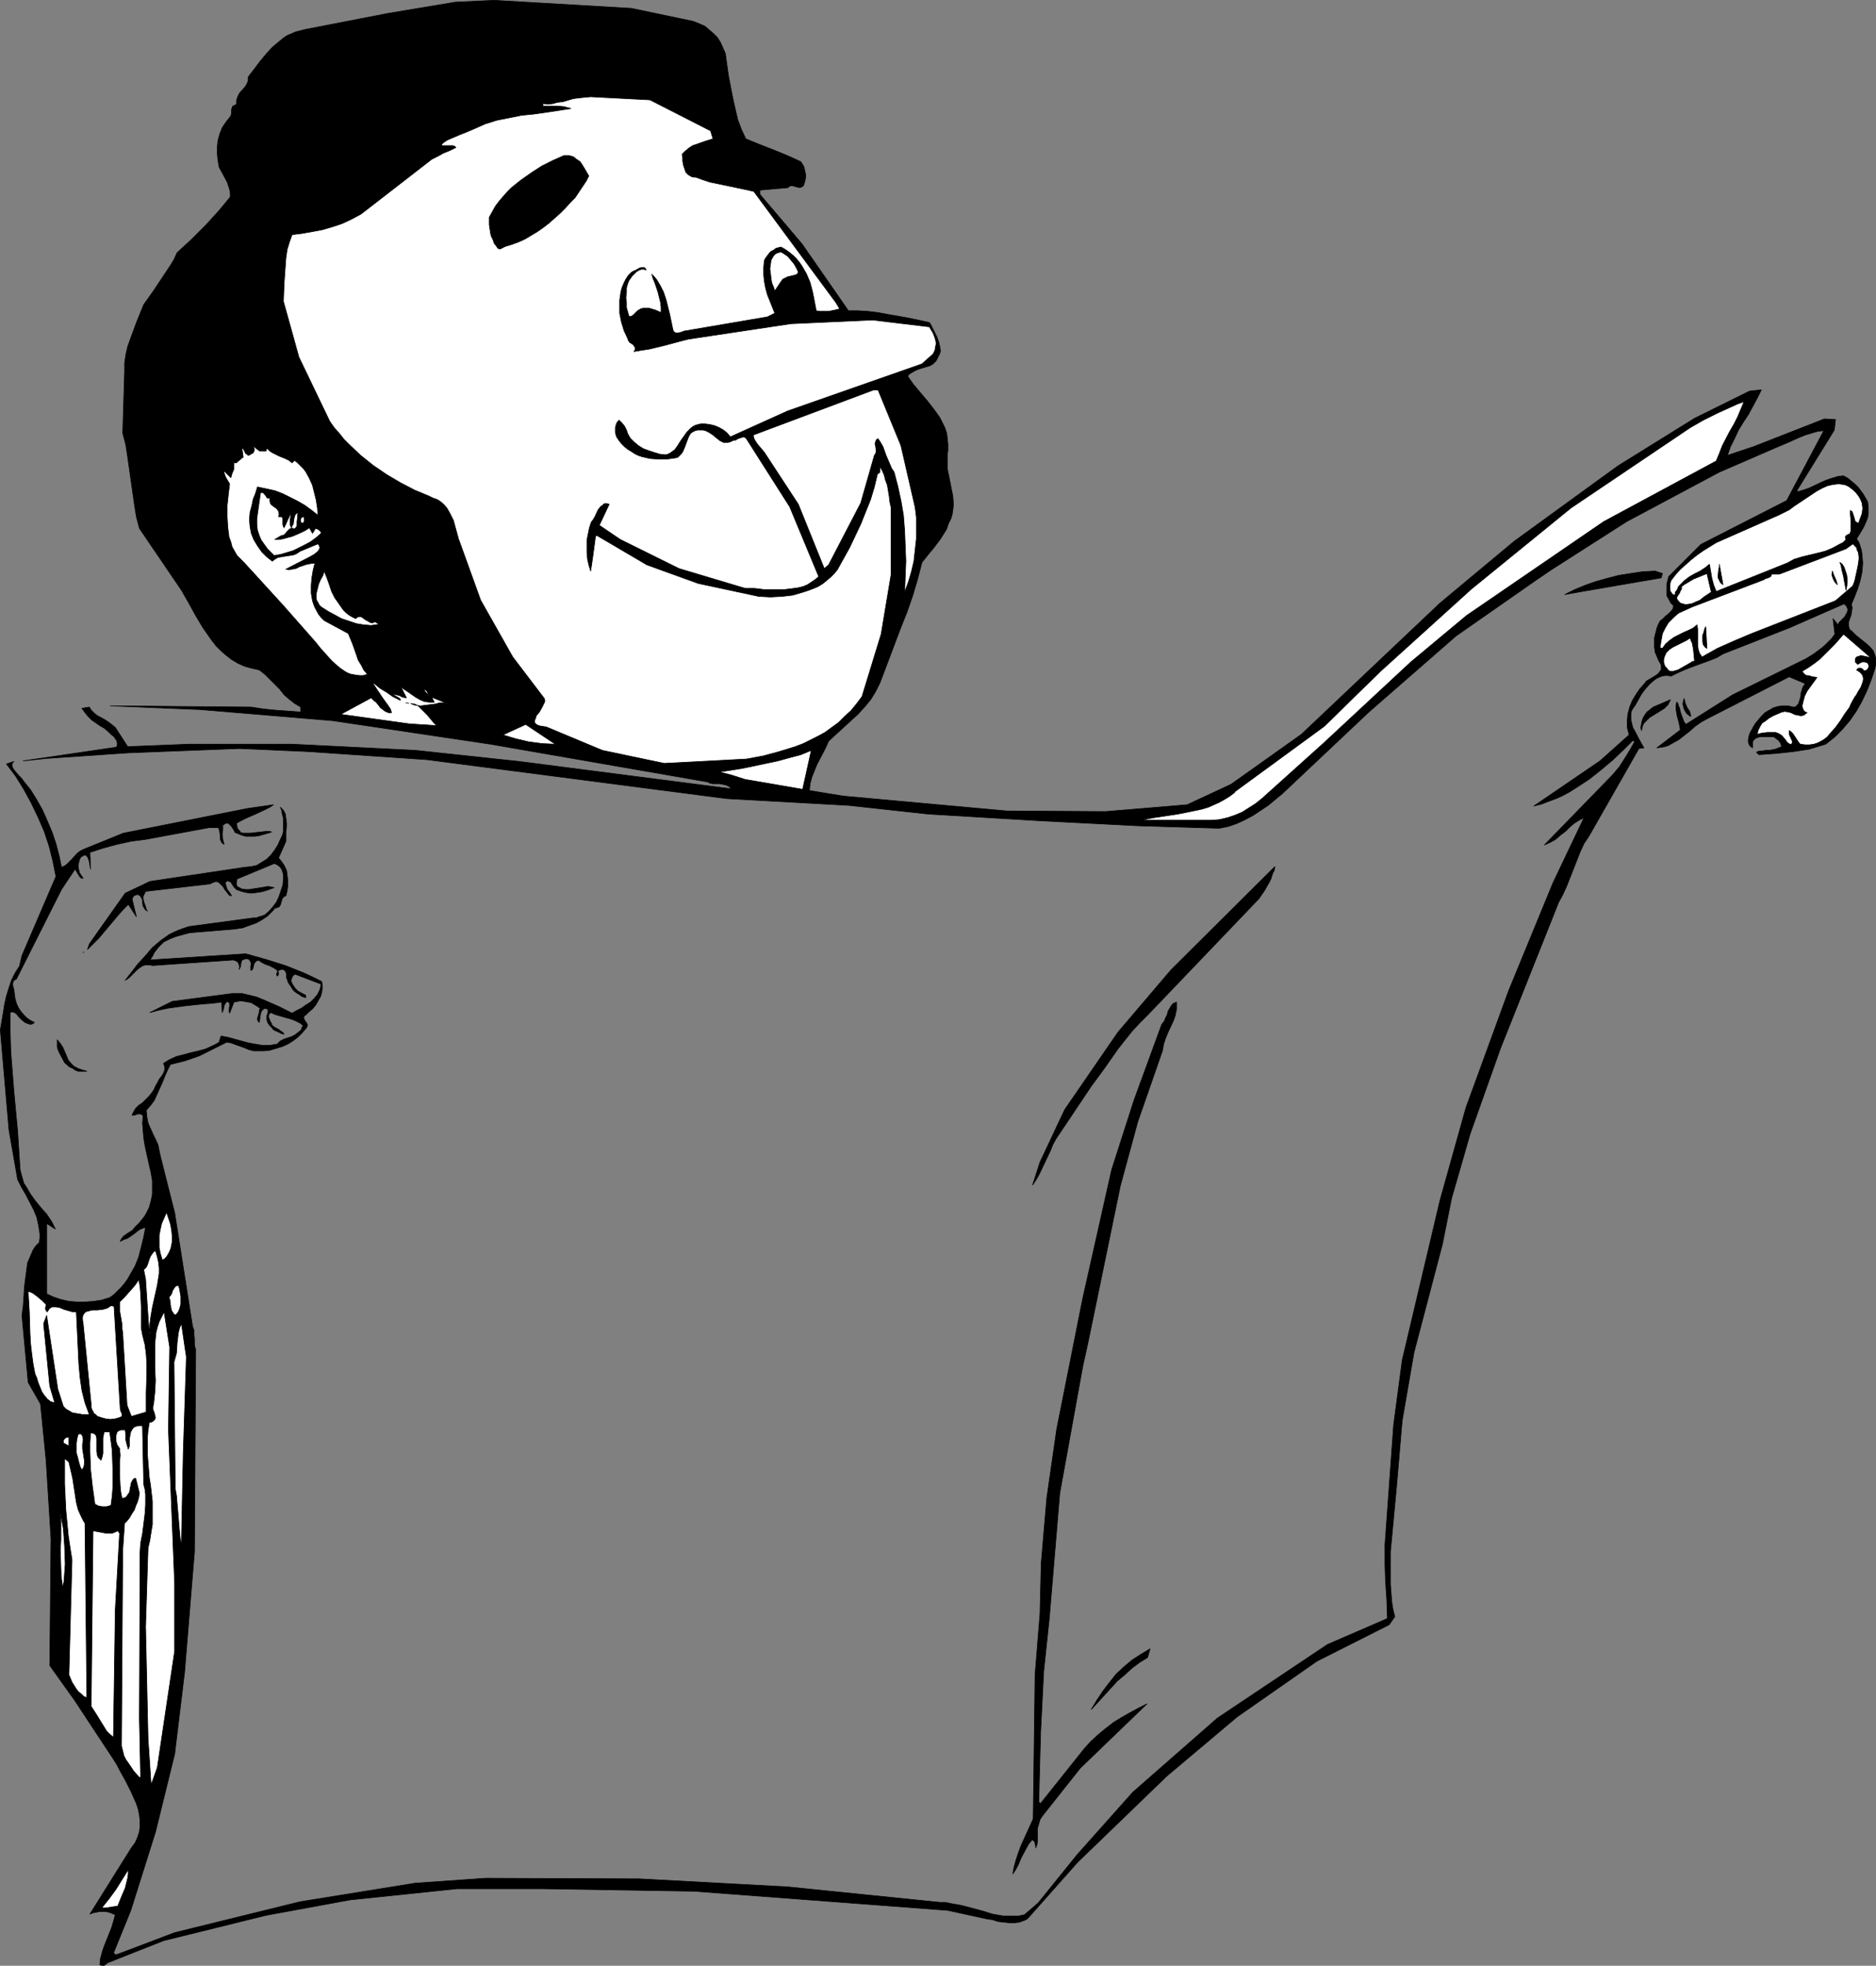 <?xml version="1.0" encoding="UTF-8" standalone="no"?>
<svg
   version="1.0"
   width="129.766mm"
   height="135.927mm"
   id="svg50"
   sodipodi:docname="Man Reading Paper 2.wmf"
   xmlns:inkscape="http://www.inkscape.org/namespaces/inkscape"
   xmlns:sodipodi="http://sodipodi.sourceforge.net/DTD/sodipodi-0.dtd"
   xmlns="http://www.w3.org/2000/svg"
   xmlns:svg="http://www.w3.org/2000/svg">
  <rect width="100%" height="100%" fill="#808080" stroke="none"/>
  <sodipodi:namedview
     id="namedview50"
     pagecolor="#ffffff"
     bordercolor="#000000"
     borderopacity="0.25"
     inkscape:showpageshadow="2"
     inkscape:pageopacity="0.0"
     inkscape:pagecheckerboard="0"
     inkscape:deskcolor="#d1d1d1"
     inkscape:document-units="mm" />
  <defs
     id="defs1">
    <pattern
       id="WMFhbasepattern"
       patternUnits="userSpaceOnUse"
       width="6"
       height="6"
       x="0"
       y="0" />
  </defs>
  <path
     style="fill:#000000;fill-opacity:1;fill-rule:evenodd;stroke:#000000;stroke-width:0.162px;stroke-linecap:round;stroke-linejoin:round;stroke-miterlimit:4;stroke-dasharray:none;stroke-opacity:1"
     d="m 181.234,5.575 1.616,0.646 1.454,0.646 1.131,0.97 1.131,0.97 0.97,0.97 0.808,1.293 0.646,1.454 0.646,1.454 0.808,5.818 1.131,5.818 0.646,2.909 0.646,2.747 0.97,2.586 1.131,2.424 3.555,1.454 3.717,1.454 3.555,1.454 3.555,1.616 0.808,1.293 0.162,0.646 0.162,0.808 0.162,0.646 v 0.646 l -0.162,0.808 -0.162,0.646 -0.162,0.485 -0.162,0.323 -0.162,0.162 -0.323,0.162 -0.485,0.162 -0.646,-0.162 -1.131,-0.323 h -0.646 l -0.646,0.485 -7.272,0.646 v 1.131 l 10.989,12.928 12.12,17.453 h 2.424 l 2.586,0.162 2.747,0.323 2.586,0.485 5.494,0.97 5.333,1.131 0.323,0.485 0.323,0.646 0.646,1.293 0.646,1.293 0.485,1.293 0.323,1.293 0.162,1.131 -0.162,0.646 -0.323,0.646 -0.323,0.646 -0.323,0.646 -0.808,0.808 -0.808,0.485 -1.131,0.323 -2.101,0.646 -0.97,0.485 -0.808,0.485 -0.485,0.323 -0.323,0.485 1.454,2.101 1.778,2.101 1.778,2.101 1.778,2.262 1.616,2.262 0.646,1.293 0.646,1.293 0.485,1.454 0.162,1.293 0.162,1.616 v 1.616 l -0.162,1.131 v 1.131 2.424 l 0.485,2.424 0.485,2.424 0.485,2.424 0.162,2.262 -0.162,1.293 -0.162,1.131 -0.323,1.131 -0.646,1.293 -0.485,1.454 -0.808,1.293 -0.808,1.293 -0.97,1.293 -0.97,1.293 -0.97,1.131 -1.939,2.424 -1.131,4.363 -1.293,4.363 -1.454,4.202 -1.616,4.04 -5.494,14.544 -1.131,2.262 -1.293,2.101 -1.616,1.939 -1.616,1.778 -1.939,1.778 -1.939,1.778 -3.878,3.555 -0.646,1.454 -0.808,1.616 -1.616,3.07 -0.646,1.616 -0.646,1.616 -0.485,1.778 -0.162,1.778 8.888,1.454 42.662,3.878 25.856,0.162 21.331,-1.778 11.474,-5.333 18.422,-13.09 36.198,-34.26 19.392,-16.16 27.149,-19.716 20.038,-12.444 14.382,-7.111 3.07,-0.323 -1.131,2.262 -1.131,2.101 -1.131,2.101 -1.293,1.939 -1.293,2.101 -0.97,2.101 -1.131,2.262 -0.808,2.262 6.787,-2.262 18.584,-7.272 2.909,0.162 -0.323,2.747 -9.696,15.676 v 0.485 l 1.616,-0.485 1.454,-0.485 3.07,-1.454 1.454,-0.646 1.454,-0.485 1.616,-0.485 1.454,-0.162 1.131,0.646 0.97,0.808 0.97,0.808 0.808,0.808 1.293,1.778 1.131,1.939 0.162,1.454 v 1.454 l -0.162,1.293 -0.485,1.131 -0.485,1.131 -0.646,1.131 -1.293,2.101 0.646,0.97 0.323,0.97 0.323,1.131 0.162,1.131 0.162,2.101 -0.162,2.262 -0.485,2.262 -0.646,2.101 -0.808,2.101 -0.808,1.939 v 0.485 l 0.162,0.485 -0.162,1.131 -0.162,0.97 -0.323,0.808 -0.323,0.97 v 0.808 l 0.162,0.646 0.162,0.485 0.485,0.323 1.131,1.131 2.424,1.939 1.131,0.97 0.97,1.131 0.485,1.293 0.162,0.646 v 0.808 0.808 l -0.162,0.97 -0.97,2.909 -1.131,2.909 -1.293,2.747 -1.454,2.586 -1.778,2.586 -1.939,2.262 -2.101,2.101 -2.262,1.778 -2.101,0.646 -2.101,0.646 -2.101,0.323 -2.101,0.323 -4.525,0.485 -4.525,0.323 -0.646,-0.646 0.808,-0.323 h 0.808 l 0.808,-0.162 h 0.97 l 1.616,-0.323 0.808,-0.323 0.808,-0.323 -0.323,-0.97 -0.485,-0.646 -0.646,-0.485 -0.646,-0.485 h -3.394 l -0.808,0.162 -0.646,0.323 -0.485,0.485 -0.162,0.323 v 0.485 1.131 l -0.485,-0.323 -0.323,-0.323 -0.162,-0.323 -0.162,-0.485 v -0.808 l 0.162,-0.808 0.323,-0.97 0.485,-0.808 0.323,-0.646 0.485,-0.808 0.808,-0.97 0.808,-0.97 0.97,-0.97 1.131,-0.646 1.131,-0.646 1.131,-0.323 1.131,-0.162 h 1.454 l 0.646,0.162 0.646,0.162 h 0.485 l 0.323,-0.162 0.323,-0.323 0.323,-0.323 0.323,-0.97 0.323,-1.131 v -0.646 l 0.162,-0.485 0.323,-1.131 0.323,-0.485 0.323,-0.485 -4.202,-1.778 -21.17,10.827 -1.778,0.97 -1.616,1.131 -1.454,1.293 -1.454,1.131 -1.454,1.131 -1.778,0.97 -0.808,0.485 -0.97,0.323 -0.97,0.162 -1.131,0.162 6.141,-4.687 -0.323,-1.778 -0.485,-1.778 -0.323,-1.778 v -0.97 l 0.162,-0.97 0.323,0.323 0.162,0.646 0.323,0.646 0.162,0.97 0.646,1.778 0.323,0.808 0.485,0.646 12.282,-7.757 19.069,-9.373 2.101,-1.293 1.939,-1.454 0.97,-0.808 0.97,-0.97 0.808,-0.808 0.808,-1.131 -0.485,-4.04 1.293,1.616 0.323,-0.646 0.485,-0.485 0.485,-0.485 0.485,-0.485 0.323,-0.646 0.323,-0.485 0.162,-0.808 -0.323,-0.808 -0.646,-0.646 -14.382,6.303 -17.291,6.787 -1.616,0.97 -1.616,0.646 -3.555,1.293 -3.394,1.293 -1.778,0.808 -1.616,0.808 -0.808,-0.162 h -0.808 l -0.808,0.162 -0.808,0.323 -0.646,0.323 -0.646,0.485 -1.131,0.97 -1.131,1.293 -0.97,1.293 -0.808,1.454 -0.808,1.454 -0.485,0.646 -0.485,0.808 -0.162,0.808 v 0.646 0.808 l 0.162,0.808 0.323,1.293 0.808,1.454 0.646,1.293 0.808,1.454 0.646,1.131 -1.293,0.162 -13.09,22.948 -1.293,1.939 -0.97,2.101 -1.778,4.525 -1.778,4.525 -0.97,2.101 -1.131,2.101 -15.19,38.139 -7.918,22.301 -4.848,16.807 -2.424,12.12 -7.434,28.281 -3.07,17.776 -1.454,16.968 -1.616,17.292 v 1.939 6.626 l 0.162,2.101 0.162,2.262 0.323,2.101 0.485,1.939 v 0 l -1.454,2.101 -18.907,9.535 -20.846,14.544 -18.422,15.514 -23.27,22.463 -12.766,14.383 -0.485,0.485 -0.646,0.323 -1.293,0.485 -1.293,0.162 h -1.454 l -1.454,-0.162 -1.454,-0.162 -1.454,-0.485 -1.293,-0.162 -10.342,-2.262 -66.418,-5.01 -39.43,-0.646 h -22.462 l -27.957,2.909 -21.978,4.04 -26.826,6.626 -14.706,5.818 -0.323,0.323 -0.485,0.323 H 26.583 l -0.485,-0.162 0.162,-1.616 0.485,-1.778 0.485,-1.454 0.646,-1.616 1.293,-3.232 0.485,-1.616 0.485,-1.778 -0.808,-0.323 -0.808,-0.323 -0.808,-0.162 H 26.906 25.937 l -0.808,0.162 -0.808,0.162 -0.808,0.323 10.827,-17.292 0.97,-1.293 0.646,-1.454 0.485,-1.454 0.162,-1.454 v -1.454 l -0.162,-1.454 -0.323,-1.616 -0.485,-1.454 -1.293,-2.909 -1.454,-2.909 -1.616,-2.909 -0.646,-1.293 -0.808,-1.293 -10.342,-15.676 -6.464,-9.05 0.323,-33.129 -1.293,-20.524 -1.454,-14.706 -3.232,-5.656 -1.616,-17.453 0.323,-2.424 0.162,-2.424 0.162,-2.586 0.323,-2.586 0.323,-2.424 0.162,-1.293 0.485,-1.131 0.485,-1.131 0.485,-1.131 0.646,-0.97 0.97,-0.97 0.162,-1.131 v -1.131 l -0.162,-1.131 -0.162,-0.97 -0.485,-2.262 -0.808,-1.939 -2.101,-4.04 -1.131,-1.939 -0.97,-1.939 -2.262,-12.928 -2.262,-26.18 0.808,-4.687 0.323,-2.101 0.485,-2.101 0.646,-2.101 0.646,-1.939 0.97,-1.939 1.131,-1.778 0.646,-2.747 8.888,-20.685 -0.808,-4.04 -0.97,-3.878 -1.293,-3.878 -1.616,-3.717 -1.778,-3.717 -1.939,-3.555 -2.101,-3.394 -2.424,-3.232 1.939,-0.646 -0.323,0.323 -0.162,0.323 v 0.646 l 0.323,0.646 0.485,0.646 1.131,1.293 0.646,0.646 0.323,0.485 1.939,2.424 1.616,2.586 1.454,2.586 1.293,2.909 1.293,3.07 0.97,2.909 0.808,3.07 0.646,3.07 0.808,-0.323 0.646,-0.485 1.293,-1.293 1.293,-1.454 0.808,-0.646 0.97,-0.485 10.342,-4.202 32.482,-6.464 6.787,-0.97 -0.97,0.646 -1.293,0.646 -2.424,1.131 -2.586,1.131 -1.293,0.646 -1.131,0.646 0.162,0.808 0.162,0.646 0.485,0.485 0.323,0.485 0.646,0.162 h 0.485 1.293 l 1.454,-0.162 1.454,-0.162 1.454,-0.162 h 0.646 l 0.646,0.162 -0.97,0.323 -2.262,0.646 -1.131,0.162 h -1.293 -1.131 l -1.131,-0.323 -1.131,-0.485 -0.485,-0.162 -0.323,-0.646 -0.323,-0.485 -0.323,-0.485 -0.485,-0.485 -0.323,-0.323 h -0.646 l -0.323,0.162 -0.485,0.323 v 1.131 l -0.162,1.293 0.162,1.293 0.323,1.293 -0.485,-0.323 -0.323,-0.485 -0.162,-0.485 v -0.646 l -0.162,-1.293 -0.162,-0.646 -0.162,-0.485 h -2.424 l -16.645,3.07 -3.717,0.485 -3.717,0.808 -3.555,0.97 -3.555,1.131 0.162,4.363 -0.162,-0.97 -0.162,-0.97 -0.323,-0.97 -0.323,-0.485 -0.485,-0.323 -0.646,0.323 -0.485,0.323 -0.323,0.646 -0.162,0.646 -0.162,0.646 v 0.646 l 0.323,1.454 0.97,1.454 h -0.323 l -0.323,-0.162 -0.162,-0.162 -0.323,-0.485 -0.485,-0.808 -0.485,-0.808 -3.555,5.333 -11.797,23.433 -0.646,0.323 -0.162,0.323 -0.162,0.485 v 0.485 l 0.323,1.131 0.162,1.293 0.162,1.131 0.323,1.131 0.485,1.131 0.646,0.97 0.808,0.97 0.808,0.808 0.97,0.646 0.97,0.485 -0.323,0.323 -0.485,0.162 H 7.838 L 7.353,267.536 6.545,267.212 5.737,266.566 4.929,265.758 4.282,264.95 3.798,264.627 3.474,264.465 H 2.99 l -0.323,0.162 v 5.171 l 0.162,5.171 0.808,10.343 0.97,10.343 0.646,10.019 0.323,1.293 0.323,1.131 0.323,1.131 0.646,0.97 1.131,1.939 1.293,1.778 1.454,1.778 1.454,1.616 1.293,1.939 0.97,1.939 -2.262,-1.454 v 18.423 l 1.778,0.808 1.939,0.646 2.101,0.485 2.101,0.162 h 2.262 l 2.101,-0.162 2.101,-0.323 2.101,-0.646 1.131,-0.808 0.97,-0.97 0.97,-0.97 0.808,-0.97 0.808,-1.131 0.646,-1.131 1.293,-2.262 0.97,-2.424 0.646,-2.586 0.646,-2.586 0.485,-2.586 -0.808,0.323 -0.808,0.323 -1.454,1.131 -1.616,1.131 -0.97,0.323 -0.97,0.485 0.323,-0.646 0.485,-0.646 1.131,-0.808 1.293,-0.808 0.485,-0.646 0.485,-0.485 0.808,-0.808 0.646,-0.808 0.646,-0.808 0.485,-0.808 0.808,-1.616 0.485,-1.778 0.323,-1.616 v -1.778 -1.778 l -0.323,-1.939 -0.808,-3.555 -0.808,-3.717 -0.323,-1.939 -0.162,-1.939 -0.162,-1.939 0.162,-1.939 -0.323,-0.323 -0.323,-0.162 H 35.956 l -0.808,0.323 h -0.646 l 0.485,-0.97 0.485,-0.808 0.808,-0.808 0.97,-0.646 1.616,-1.616 0.808,-0.97 0.646,-0.97 0.323,-0.808 0.485,-0.808 0.485,-0.97 0.646,-0.808 0.485,-0.808 0.323,-0.808 v -0.808 l -0.162,-0.485 -0.162,-0.485 0.808,-0.485 0.808,-0.485 1.778,-0.808 1.939,-0.485 1.778,-0.485 2.101,-0.485 1.778,-0.485 1.778,-0.808 0.97,-0.485 0.808,-0.485 0.485,-1.616 1.778,0.323 3.555,0.97 1.778,0.485 1.778,0.323 1.939,0.323 h 1.939 l 0.97,-0.162 0.97,-0.162 0.808,-0.808 0.97,-0.485 1.939,-0.646 0.97,-0.485 0.808,-0.646 0.808,-0.646 0.162,-0.646 0.323,-0.485 -0.808,-0.646 -0.97,-0.485 -1.131,-0.485 -1.131,-0.323 -1.131,-0.323 -1.131,-0.323 -1.131,-0.323 -0.97,-0.485 -0.485,0.323 -0.162,0.485 v 0.485 l 0.162,0.323 0.323,0.808 0.323,0.485 v 0.323 l 0.808,0.646 0.97,0.485 0.808,0.646 0.323,0.162 0.323,0.485 -0.646,-0.162 -0.646,-0.323 -1.454,-0.646 -0.485,-0.646 -0.485,-0.485 -0.485,-0.646 -0.323,-0.97 v -0.323 -0.485 l 0.162,-0.485 0.162,-0.485 v -0.485 -0.323 l -0.323,-0.162 -0.485,-0.162 -0.485,0.323 -0.323,0.323 -0.162,0.323 -0.162,0.485 -0.162,1.131 -0.162,1.131 -0.323,-0.323 -0.162,-0.323 v -0.485 l 0.162,-0.485 0.323,-1.131 v -0.485 l 0.162,-0.162 v -0.323 l -0.646,-0.485 -0.808,-0.485 -0.808,-0.485 -0.808,-0.162 -0.97,-0.162 -0.97,-0.162 -0.808,0.162 -0.97,0.162 -1.131,2.909 -0.162,-0.485 v -0.485 l 0.162,-0.808 v -0.323 -0.485 l -0.162,-0.162 -0.323,-0.323 -0.323,0.162 -0.323,0.323 -0.323,0.646 -0.162,0.97 -0.323,0.808 -0.162,-2.747 -2.424,0.323 -2.262,0.162 -4.686,0.485 -4.686,0.646 -2.262,0.485 -2.424,0.646 5.818,-2.909 15.998,-2.101 h 2.101 l 2.101,0.485 1.939,0.485 1.939,0.808 3.717,1.616 3.555,1.778 1.131,-0.646 1.293,-0.646 1.131,-0.808 1.293,-0.808 0.97,-0.97 0.808,-0.97 0.646,-1.293 0.162,-0.646 0.162,-0.808 -6.787,-2.586 -0.323,0.162 -0.323,0.323 -0.162,0.323 -0.162,0.485 -0.162,0.323 0.162,0.485 0.162,0.323 0.162,0.323 0.323,0.485 0.323,0.485 0.646,0.646 1.131,0.646 0.97,0.485 v 0.646 l -0.97,-0.323 -0.646,-0.485 -0.808,-0.485 -0.646,-0.485 -0.485,-0.646 -0.485,-0.808 -0.485,-0.646 -0.323,-0.97 -0.162,-0.323 v -0.485 -0.646 l -0.162,-0.323 -0.162,-0.323 -0.323,-0.323 -0.323,-0.162 -0.808,0.162 -0.485,0.323 -0.162,0.323 -0.162,0.323 v 0.323 l 0.162,0.323 0.323,-0.323 v -0.485 -0.162 l -0.162,-0.323 -0.485,-0.485 -0.808,-0.485 -0.97,-0.485 -0.97,-0.323 -0.97,-0.485 -0.646,-0.485 h -0.646 l -0.323,0.323 -0.323,0.323 -0.162,0.485 -0.162,0.808 -0.162,0.323 -0.323,0.323 -0.162,-0.162 v -0.485 -0.485 l 0.162,-0.485 -0.162,-0.646 -0.162,-0.323 -0.323,-0.323 -0.323,-0.162 h -0.485 l -0.485,0.162 -0.485,0.162 -0.162,0.485 -0.162,0.485 v 0.485 l -0.162,0.485 -0.162,0.323 -0.162,0.162 0.162,-0.485 v -0.323 l -0.162,-0.485 -0.323,-0.646 -0.323,-0.162 -0.323,-0.162 -0.485,-0.162 -21.17,1.454 -0.646,-0.162 h -0.646 -0.485 l -0.646,0.162 -0.808,0.485 -0.808,0.646 -0.646,0.646 -0.808,0.808 -0.646,0.646 -0.97,0.646 3.394,-4.363 1.939,-2.101 1.778,-2.101 2.101,-1.778 1.131,-0.808 1.131,-0.808 1.293,-0.646 1.131,-0.485 1.293,-0.485 1.454,-0.485 16.806,-2.262 h 0.808 l 0.808,-0.323 0.646,-0.162 0.808,-0.323 1.131,-0.97 0.97,-1.131 0.97,-1.293 0.646,-1.454 0.485,-1.454 0.485,-1.454 0.162,-1.616 v -0.97 l -0.162,-0.808 -0.323,-0.808 -0.485,-0.646 -0.646,-0.485 -0.808,-0.323 -9.696,4.04 -0.162,0.646 v 0.646 0.323 l 0.323,0.485 0.485,0.162 0.485,0.323 0.97,0.162 h 1.131 l 0.97,-0.162 2.101,-0.323 0.97,-0.162 0.808,-0.162 0.808,0.162 0.808,0.162 -2.262,0.808 -1.293,0.323 -1.131,0.162 -1.293,0.162 -1.293,-0.162 -1.293,-0.323 -1.293,-0.485 -0.323,-0.323 -0.323,-0.323 -0.646,-0.97 -0.162,-0.323 -0.485,-0.162 -0.323,-0.162 -0.646,0.323 0.162,0.97 0.323,0.97 0.646,0.808 0.485,0.808 h -0.323 l -0.323,-0.162 -0.485,-0.646 -0.646,-0.808 -0.485,-0.808 -0.646,-0.646 -0.323,-0.323 -0.323,-0.162 -0.485,-0.162 -0.485,0.162 -0.485,0.162 -0.646,0.323 -16.806,1.939 -0.323,0.646 -0.323,0.646 v 0.646 l 0.162,0.808 0.485,1.293 0.162,0.646 0.323,0.485 -0.485,-0.323 -0.162,-0.162 -0.485,-0.808 -0.162,-0.808 v -0.808 l -0.323,-0.646 -0.323,-0.485 -0.323,-0.162 -0.323,-0.162 -0.485,0.162 -0.485,0.162 -0.485,0.808 1.131,4.687 -2.101,-3.232 -1.293,1.293 -1.293,1.454 -2.586,3.07 -2.586,3.07 -1.454,1.454 -1.454,1.454 0.485,-1.454 9.373,-13.252 6.464,-3.07 24.886,-3.717 1.616,-0.162 1.454,-0.323 1.293,-0.808 1.293,-0.808 1.131,-1.131 0.97,-1.293 0.808,-1.293 0.646,-1.454 0.485,-0.97 0.323,-1.131 v -1.131 -1.131 -1.131 l -0.323,-1.131 -0.162,-0.97 -0.323,-0.808 0.808,0.808 0.485,0.97 0.162,1.131 0.162,1.131 v 1.131 l -0.162,1.131 v 2.586 l -1.939,4.363 0.808,0.97 0.646,0.97 0.646,1.293 0.162,1.293 0.162,1.293 v 1.454 l -0.162,1.293 -0.323,1.293 -0.646,0.323 -0.323,0.485 -0.162,0.485 -0.323,1.131 -0.323,0.485 -0.485,0.162 -0.162,0.162 h -0.485 l -0.323,0.485 -0.485,0.485 -1.131,1.131 -1.454,0.97 -1.454,0.808 -1.778,0.646 -1.778,0.646 -2.101,0.323 -1.939,0.162 -3.878,0.323 -4.04,0.323 -1.939,0.162 -1.778,0.485 -1.778,0.485 -1.616,0.646 -1.616,0.808 -1.293,1.293 -0.646,0.808 -0.485,0.646 -0.485,0.97 -0.646,0.97 25.048,-1.616 5.171,1.454 5.171,1.616 4.848,1.939 2.424,1.131 2.262,1.131 0.162,1.293 -0.162,1.454 -0.323,1.131 -0.646,1.131 -0.646,1.131 -0.808,0.97 -0.97,0.808 -0.808,0.808 -0.323,0.162 -0.162,0.323 v 0.485 l 0.162,0.323 0.323,0.485 0.323,0.485 0.162,0.323 -0.162,0.485 -0.162,0.323 -0.162,0.162 -0.97,1.131 -1.131,1.131 -1.293,0.97 -1.293,0.808 -1.454,0.646 -1.616,0.485 -1.616,0.485 -1.616,0.162 h -1.293 -1.293 l -1.293,-0.323 -1.131,-0.485 -2.262,-0.808 -1.293,-0.485 -1.131,-0.162 -3.555,1.778 -3.555,1.778 -3.717,1.293 -1.939,0.485 -1.939,0.485 -0.808,1.616 -0.646,1.454 -0.646,1.616 -1.454,3.232 -0.646,1.454 -0.97,1.293 -1.131,1.293 0.162,1.778 0.323,1.616 0.646,1.454 0.646,1.454 0.646,1.293 0.646,1.454 0.323,1.616 0.323,1.454 3.717,14.706 4.686,29.735 0.323,0.808 v 0.808 l 0.162,1.616 v 1.616 l 0.162,0.646 0.162,0.485 -0.323,52.845 -2.586,31.513 -2.586,21.332 -5.01,20.362 -6.464,20.524 -4.525,11.151 0.646,0.485 15.352,-5.818 32.805,-8.08 30.058,-4.848 18.422,-1.293 40.238,0.162 38.784,2.101 39.754,4.04 h 1.454 l 1.454,0.323 2.747,0.485 5.494,1.454 2.586,0.808 2.747,0.485 h 1.454 1.293 1.454 l 1.454,-0.323 3.555,-3.07 10.181,-12.605 14.544,-16.322 22.139,-19.392 28.765,-19.231 15.675,-6.787 -0.162,-4.848 -0.323,-4.687 -0.162,-4.848 v -2.424 -2.424 l 2.262,-31.351 2.262,-16.968 9.858,-41.694 6.787,-24.241 11.15,-30.543 11.635,-28.281 8.08,-16.968 -1.293,0.646 -1.293,0.808 -1.131,0.97 -1.131,1.131 -1.293,0.97 -1.293,1.131 -1.454,0.808 -1.454,0.646 17.776,-18.261 1.778,-2.101 1.454,-2.262 1.293,-2.101 1.293,-2.262 -0.485,-0.323 -2.586,2.586 -2.747,2.586 -3.07,2.586 -3.07,2.424 -3.232,2.101 -1.778,1.131 -1.778,0.97 -1.778,0.808 -1.778,0.646 -2.101,0.808 -1.939,0.485 17.291,-11.797 7.595,-6.787 -0.485,-1.939 v -1.778 l 0.162,-1.778 0.485,-1.778 0.646,-1.616 0.97,-1.616 0.97,-1.454 1.293,-1.454 0.485,-0.646 0.808,-0.485 1.616,-0.97 0.646,-0.485 0.485,-0.646 0.323,-0.323 v -0.485 -0.323 -0.485 l -0.646,-1.131 -0.485,-1.131 -0.485,-1.131 -0.162,-1.293 v -1.131 -1.293 l 0.323,-1.293 0.323,-1.293 0.323,-0.808 0.485,-0.97 0.808,-0.646 0.646,-0.646 0.808,-0.646 0.646,-0.646 0.485,-0.646 0.162,-0.808 -0.808,-0.808 -0.485,-0.97 -0.485,-0.808 v -1.131 -0.97 -0.97 l 0.485,-1.939 8.403,-8.403 22.462,-11.474 9.696,-18.261 -1.616,0.162 -1.616,0.485 -1.616,0.485 -1.616,0.646 -3.232,1.454 -3.07,1.293 -14.544,6.303 -24.24,12.928 -19.715,12.605 -4.04,2.747 -20.846,14.544 -22.786,19.877 -22.624,21.332 -3.717,3.07 -1.939,1.293 -1.939,1.293 -2.101,1.131 -2.101,0.97 -2.262,0.808 -2.424,0.485 -21.17,-0.646 -25.21,-1.293 -29.734,-1.778 -20.685,-2.262 -31.997,-1.778 -78.376,-10.181 -30.866,-2.101 -18.099,-0.808 -29.088,1.131 -21.331,1.454 -6.141,0.646 24.24,-3.555 0.323,-0.323 v -0.485 -0.485 l -0.162,-0.485 -0.646,-0.97 -0.808,-0.646 -0.808,-0.808 -0.97,-0.808 -1.131,-0.646 -2.101,-1.454 -0.97,-0.97 -0.808,-0.97 -0.808,-1.131 1.939,-0.323 0.485,0.808 0.808,0.808 0.808,0.646 0.97,0.485 1.131,0.646 0.97,0.646 0.808,0.646 0.808,0.646 3.232,5.01 15.998,-0.646 h 26.987 l 32.32,1.616 27.149,2.909 55.106,7.111 0.162,-0.162 -0.646,-0.485 -0.646,-0.323 -0.808,-0.162 -0.808,-0.162 h -0.97 -0.808 l -0.808,-0.162 -0.646,-0.323 -56.722,-9.858 -41.208,-6.141 -34.744,-2.909 -23.27,-0.97 h -0.162 l 36.845,0.323 3.07,0.485 3.232,0.323 6.626,0.485 v 0 -1.293 l -1.616,-0.97 -1.454,-1.131 -1.293,-1.131 -1.131,-1.454 -2.586,-2.586 -1.293,-1.293 -1.454,-1.131 -2.101,-0.485 -1.778,-0.485 -1.778,-0.808 -1.616,-0.97 -1.454,-1.131 -1.293,-1.131 -1.293,-1.293 -1.131,-1.454 -2.262,-3.232 -1.939,-3.232 -1.778,-3.232 -1.939,-3.394 -10.989,-16.16 -0.808,-3.07 -0.485,-3.07 -1.778,-12.444 -0.485,-3.232 -0.808,-3.07 0.485,-15.999 v -2.262 l 0.323,-2.262 0.485,-2.101 0.808,-2.262 1.616,-4.363 1.778,-4.363 2.424,-3.394 2.262,-3.394 2.262,-3.394 0.97,-1.616 0.808,-1.778 3.717,-3.394 3.717,-3.717 3.394,-3.717 1.616,-1.939 1.454,-1.778 v -0.97 l -0.162,-0.97 -0.323,-0.97 -0.323,-0.97 -1.131,-2.101 -0.97,-1.778 -0.323,-1.778 -0.162,-1.778 v -1.778 l 0.162,-1.616 0.485,-1.778 0.646,-1.616 0.97,-1.454 1.293,-1.616 0.162,-0.808 v -0.97 l 0.162,-0.323 0.162,-0.485 0.485,-0.162 0.485,-0.323 v -0.485 -0.485 l 0.323,-0.97 0.485,-0.97 1.454,-1.616 0.485,-0.808 0.323,-0.808 v -0.485 -0.485 l 1.616,-2.101 1.454,-1.939 1.616,-1.939 L 71.185,12.363 73.124,10.747 74.094,9.939 75.063,9.292 76.194,8.807 77.326,8.323 78.618,7.999 79.911,7.676 101.565,3.474 119.018,0.566 129.199,0.081 165.074,2.182 Z"
     id="path1" />
  <path
     style="fill:#ffffff;fill-opacity:1;fill-rule:evenodd;stroke:#000000;stroke-width:0.162px;stroke-linecap:round;stroke-linejoin:round;stroke-miterlimit:4;stroke-dasharray:none;stroke-opacity:1"
     d="m 185.759,34.179 0.646,2.101 -2.101,0.646 -2.262,0.808 -0.97,0.323 -0.97,0.646 -0.97,0.808 -0.808,0.808 0.162,0.97 v 0.808 l 0.162,0.97 0.323,0.97 0.323,0.97 0.646,0.646 0.808,0.485 0.485,0.162 h 0.646 l 1.778,0.646 1.939,0.646 3.878,0.808 3.878,0.808 3.717,0.808 21.493,29.089 0.97,1.616 -0.646,0.162 -0.646,0.162 -1.616,0.323 h -1.778 -0.646 l -0.808,-0.162 -0.485,-2.586 -0.485,-2.424 -0.646,-2.424 -0.97,-2.262 -1.131,-1.939 -0.646,-0.97 -0.808,-0.97 -0.808,-0.808 -0.97,-0.808 -1.131,-0.808 -1.131,-0.646 -0.646,0.162 -0.646,0.162 -0.646,0.485 -0.646,0.323 -0.485,0.485 -0.485,0.646 -0.485,0.646 -0.323,0.646 -0.162,1.778 v 1.939 l 0.162,1.616 0.323,1.778 0.485,1.778 0.646,1.616 1.293,3.232 -1.939,0.97 -21.816,3.717 -0.808,0.323 -0.808,0.162 h -0.485 l -0.323,-0.162 -0.323,-0.323 -0.162,-0.485 -0.808,-3.878 -0.97,-3.878 -0.646,-1.939 -0.808,-1.616 -0.97,-1.616 -0.646,-0.808 -0.646,-0.646 0.323,1.131 0.485,1.131 0.808,2.424 0.646,2.586 0.162,1.293 v 1.454 l -1.454,-0.646 -1.616,-0.485 h -0.808 -0.808 l -0.646,0.162 -0.808,0.485 -1.131,1.131 -0.485,0.323 h -0.323 -0.323 l -0.323,-1.131 -0.323,-1.131 v -1.293 l -0.162,-1.293 0.162,-1.293 V 75.227 l 0.323,-1.131 0.323,-0.808 0.808,-1.131 1.131,-1.131 0.485,-0.323 0.808,-0.323 h 0.646 l 0.646,0.162 -0.323,-0.485 -0.323,-0.162 h -0.485 l -0.646,0.162 -1.131,0.646 -0.485,0.162 -0.485,0.323 -0.808,0.808 -0.646,0.97 -0.485,0.97 -0.485,1.131 -0.323,1.131 -0.162,1.131 -0.162,1.131 v 1.131 2.262 l 0.485,2.424 0.646,2.101 0.97,2.101 0.162,0.485 0.323,0.485 0.97,0.646 0.323,0.485 0.162,0.323 v 0.485 l -0.323,0.485 1.939,-0.323 2.101,-0.323 4.04,-0.97 4.202,-1.131 1.939,-0.485 2.101,-0.323 24.725,-3.717 21.331,-0.97 14.867,1.778 0.485,0.808 0.485,0.808 0.323,0.808 0.323,0.97 0.162,0.97 -0.162,0.808 -0.162,0.97 -0.485,0.97 -2.909,2.586 -35.067,12.282 -15.029,6.787 -0.808,-0.97 -0.97,-0.808 -1.131,-0.646 -1.131,-0.485 -1.293,-0.323 -1.293,-0.162 h -1.131 l -1.293,0.323 -0.646,0.323 -0.646,0.485 -0.97,0.97 -0.808,1.131 -0.808,1.131 -0.808,1.293 -0.808,1.131 -0.485,0.323 -0.646,0.485 -0.646,0.323 -0.646,0.162 -1.454,-0.162 -1.616,-0.485 -1.454,-0.485 -1.293,-0.485 -1.293,-0.808 -1.131,-0.97 -0.97,-0.97 -0.646,-1.131 -0.323,-0.97 -0.485,-0.97 -0.646,-0.808 -0.808,-0.808 -0.323,0.323 -0.323,0.485 -0.162,0.485 -0.162,0.646 v 1.293 l 0.162,0.646 0.162,0.485 0.646,0.97 0.646,0.808 0.808,0.808 0.808,0.646 0.808,0.485 0.97,0.646 0.97,0.485 0.97,0.323 2.101,0.485 2.101,0.162 h 2.262 l 2.262,-0.323 0.646,-0.162 0.485,-0.485 0.485,-0.485 0.323,-0.485 0.485,-1.131 0.97,-2.586 0.323,-0.646 0.323,-0.485 0.485,-0.323 0.646,-0.323 0.646,-0.162 h 0.97 0.485 l 0.646,0.162 0.97,0.485 0.97,0.646 0.97,0.808 0.808,0.646 0.97,0.485 h 0.646 0.485 l 0.646,-0.162 0.646,-0.323 0.808,-0.162 0.485,-0.323 0.485,-0.162 0.485,-0.162 0.485,-0.162 0.485,0.162 0.323,0.323 11.312,17.776 7.595,18.261 -0.97,0.808 -0.97,0.646 -0.97,0.646 -1.131,0.485 -1.293,0.323 -1.131,0.162 -2.586,0.323 h -2.586 -2.586 l -2.586,-0.323 h -1.293 -1.131 l -17.291,-5.171 -15.352,-7.595 -5.494,-3.717 2.586,-5.495 -0.485,-0.162 h -0.323 -0.485 l -0.323,0.323 -0.646,0.485 -0.646,0.808 -0.808,1.778 -0.485,0.808 -0.485,0.646 -0.485,1.454 -0.323,1.616 -0.323,1.616 v 1.616 1.616 l 0.162,1.778 0.323,1.454 0.485,1.616 0.323,-2.101 0.323,-2.262 0.323,-2.424 0.323,-2.424 h 0.485 l 12.928,7.595 13.413,4.848 15.837,3.394 3.07,0.162 3.07,-0.162 2.747,-0.323 2.747,-0.808 1.454,-0.485 1.293,-0.485 1.131,-0.485 1.293,-0.808 0.97,-0.808 0.97,-0.808 0.97,-0.97 0.808,-0.97 3.232,-5.818 2.909,-6.141 1.293,-3.232 1.293,-3.232 0.97,-3.232 0.808,-3.394 0.323,-0.162 0.162,-0.162 0.162,-0.162 v -0.808 -0.646 l 0.646,1.131 0.485,1.131 0.323,1.293 0.485,1.293 0.485,2.909 0.162,1.454 0.323,1.454 V 150.211 l -2.586,15.514 -5.01,16.322 -1.454,1.939 -1.454,1.778 -1.616,1.454 -1.616,1.616 -1.778,1.293 -1.778,1.293 -1.778,0.97 -1.939,0.97 -1.939,0.97 -2.101,0.808 -4.202,1.293 -4.202,1.131 -4.363,0.808 -21.493,1.131 -16.16,-3.394 -14.706,-6.141 -1.131,-0.162 -0.808,-0.162 -0.646,-0.323 -0.323,-0.323 -0.162,-0.485 0.162,-0.485 0.162,-0.323 0.162,-0.646 0.808,-0.97 0.646,-1.131 0.646,-1.293 0.162,-0.485 -0.162,-0.646 -8.242,-10.827 -8.403,-14.868 -5.656,-15.676 v 0.162 l -0.485,-1.778 -0.485,-1.778 -0.485,-1.778 -0.808,-1.616 -0.808,-1.454 -0.646,-0.808 -0.485,-0.485 -0.808,-0.646 -0.808,-0.485 -0.97,-0.323 -0.97,-0.485 -3.878,-1.616 -3.717,-1.939 -3.555,-2.101 -3.555,-2.424 -3.232,-2.586 -2.909,-2.747 -1.454,-1.454 -1.293,-1.616 -1.293,-1.454 -1.131,-1.616 -8.08,-16.807 -4.04,-14.544 0.162,-4.525 0.323,-4.525 0.162,-2.262 0.323,-2.262 0.646,-2.101 0.646,-1.778 2.586,-0.323 2.747,-0.485 2.586,-0.485 2.747,-0.808 2.424,-0.808 2.424,-1.131 2.424,-1.293 2.101,-1.616 16.483,-12.767 1.616,-0.808 1.454,-0.808 1.616,-0.646 1.616,-0.808 -0.323,-0.323 -0.485,-0.162 h -1.131 -0.646 -0.485 -0.485 l -0.323,-0.162 0.646,-0.646 0.97,-0.646 1.131,-0.485 1.131,-0.485 1.131,-0.485 1.293,-0.485 1.131,-0.485 1.131,-0.485 1.454,-0.646 1.454,-0.646 3.07,-0.97 3.232,-0.646 3.232,-0.646 3.232,-0.323 3.394,-0.485 3.232,-0.485 3.07,-0.485 -1.778,-0.485 -1.778,-0.162 h -3.717 v -0.646 l 1.293,0.162 1.293,-0.162 1.131,-0.323 1.454,-0.162 2.747,-0.808 1.293,-0.162 1.454,-0.162 1.778,-0.162 15.514,0.808 z"
     id="path2" />
  <path
     style="fill:#000000;fill-opacity:1;fill-rule:evenodd;stroke:#000000;stroke-width:0.162px;stroke-linecap:round;stroke-linejoin:round;stroke-miterlimit:4;stroke-dasharray:none;stroke-opacity:1"
     d="m 153.924,45.976 -0.646,1.293 -0.97,1.454 -0.97,1.454 -0.97,1.454 -1.293,1.293 -1.293,1.454 -1.293,1.293 -1.454,1.293 -1.454,1.293 -1.454,1.131 -1.616,1.131 -1.616,0.97 -1.616,0.97 -1.778,0.808 -1.778,0.646 -1.616,0.485 -0.646,0.323 -0.646,0.323 h -0.323 l -0.323,-0.162 -0.162,-0.162 -0.162,-0.323 -0.646,-0.808 -0.323,-0.97 -0.485,-0.97 -0.162,-0.808 -0.323,-2.101 v -1.939 l 0.808,-1.454 0.808,-1.454 0.97,-1.293 0.97,-1.131 1.131,-1.293 1.131,-1.131 2.424,-1.939 2.747,-1.939 2.747,-1.778 2.909,-1.454 2.909,-1.293 h 0.646 0.646 l 1.131,0.323 0.808,0.646 0.97,0.646 0.646,0.97 0.485,0.808 z"
     id="path3" />
  <path
     style="fill:#ffffff;fill-opacity:1;fill-rule:evenodd;stroke:#000000;stroke-width:0.162px;stroke-linecap:round;stroke-linejoin:round;stroke-miterlimit:4;stroke-dasharray:none;stroke-opacity:1"
     d="m 208.706,71.025 -0.162,0.485 -0.485,0.323 -0.646,0.162 -0.646,0.162 -0.808,0.162 -0.646,0.323 -0.646,0.323 -0.485,0.646 -1.616,2.424 -0.323,-0.97 -0.485,-1.131 -0.162,-1.131 -0.162,-1.293 -0.162,-1.293 0.162,-1.131 0.162,-1.131 0.646,-1.131 0.485,-0.485 0.323,-0.162 0.485,-0.162 0.485,-0.162 0.485,0.162 0.485,0.323 0.97,0.646 0.808,0.97 0.808,0.97 0.646,1.131 z"
     id="path4" />
  <path
     style="fill:#ffffff;fill-opacity:1;fill-rule:evenodd;stroke:#000000;stroke-width:0.162px;stroke-linecap:round;stroke-linejoin:round;stroke-miterlimit:4;stroke-dasharray:none;stroke-opacity:1"
     d="m 235.532,116.436 3.717,16.16 0.323,2.586 v 2.909 2.747 l -0.323,2.909 -0.323,2.909 -0.646,2.747 -0.808,2.747 -0.97,2.586 0.323,-8.08 -0.162,-4.04 -0.162,-4.04 -0.323,-4.04 -0.646,-3.717 -0.808,-3.717 -0.97,-3.717 -0.646,-0.97 -0.485,-1.131 -0.97,-2.262 -0.808,-2.262 -0.646,-1.131 -0.646,-0.97 -0.323,0.162 -0.162,0.162 -0.162,0.485 -0.162,0.485 0.162,0.646 0.162,1.293 -0.162,0.646 -0.323,0.485 -3.555,12.444 -8.403,16.16 -1.131,0.97 -6.787,-16.807 -8.888,-13.575 -0.808,-0.97 -0.97,-1.131 -0.646,-0.97 -0.323,-0.646 -0.162,-0.808 31.512,-11.797 h 1.131 z"
     id="path5" />
  <path
     style="fill:#ffffff;fill-opacity:1;fill-rule:evenodd;stroke:#000000;stroke-width:0.162px;stroke-linecap:round;stroke-linejoin:round;stroke-miterlimit:4;stroke-dasharray:none;stroke-opacity:1"
     d="m 448.682,120.476 -29.411,15.837 -35.875,24.564 -14.544,12.12 -22.947,21.332 -15.998,14.383 -1.616,1.293 -1.778,1.131 -1.778,1.131 -1.939,0.808 -1.939,0.646 -2.101,0.485 -2.101,0.162 h -2.262 -15.352 -0.808 l 3.232,-0.646 3.232,-0.485 3.232,-0.485 3.232,-0.646 3.07,-0.646 1.616,-0.485 1.454,-0.646 1.454,-0.646 1.454,-0.808 1.293,-0.808 1.293,-0.97 v -0.162 l 23.432,-17.13 14.706,-14.383 23.755,-21.493 26.018,-21.17 31.189,-21.009 3.394,-1.939 3.555,-1.778 3.555,-1.616 1.778,-0.808 1.778,-0.646 -0.808,1.939 -0.808,1.939 -0.97,1.939 -1.131,1.939 -1.939,3.717 -0.808,2.101 z"
     id="path6" />
  <path
     style="fill:#ffffff;fill-opacity:1;fill-rule:evenodd;stroke:#000000;stroke-width:0.162px;stroke-linecap:round;stroke-linejoin:round;stroke-miterlimit:4;stroke-dasharray:none;stroke-opacity:1"
     d="m 69.569,117.89 0.162,-0.808 0.808,0.808 0.808,0.485 1.616,0.808 1.616,0.646 0.97,0.485 0.808,0.646 0.646,-0.646 v 0 l 0.808,0.646 0.808,0.808 0.646,0.646 0.646,0.808 0.97,1.778 0.808,1.778 0.485,1.939 0.485,1.939 0.323,2.101 0.162,1.939 -1.616,-1.293 -1.778,-1.293 -1.939,-1.131 -1.939,-0.97 -1.939,-0.97 -2.101,-0.808 -2.262,-0.485 -2.262,-0.485 -0.485,1.616 -0.646,1.616 -0.323,1.616 -0.485,1.778 -0.162,1.939 0.162,1.778 0.323,1.778 0.323,0.808 0.323,0.808 0.97,1.616 1.131,1.616 1.293,1.293 1.454,1.131 0.646,-0.485 0.808,-0.485 0.97,-0.162 0.97,-0.162 2.101,-0.323 0.808,-0.323 0.97,-0.646 4.686,-1.939 0.323,0.485 0.162,0.485 -0.162,0.485 -0.323,0.485 -0.97,0.808 -1.131,0.646 v 0 l -6.302,3.232 0.808,0.162 0.808,-0.162 0.97,-0.162 0.97,-0.485 1.939,-0.646 0.97,-0.162 1.131,-0.162 -0.485,1.939 -0.323,1.939 -0.162,1.939 v 2.101 l 0.323,1.939 0.323,0.97 0.323,0.808 0.97,1.778 0.646,0.808 0.808,0.808 6.302,3.394 1.131,2.747 0.97,2.747 0.485,1.454 0.808,1.293 0.646,1.293 0.97,1.131 -1.131,0.323 h -0.97 l -1.131,-0.162 -0.97,-0.162 -0.97,-0.323 -0.808,-0.485 -0.97,-0.646 -0.808,-0.646 -1.616,-1.454 -1.454,-1.616 -1.454,-1.616 -1.293,-1.616 -8.403,-9.535 -10.181,-11.151 -0.97,-0.97 -0.97,-0.97 -0.646,-1.131 -0.646,-1.131 -0.323,-1.293 -0.485,-1.293 -0.162,-1.293 -0.162,-1.293 -0.162,-2.747 v -2.909 l 0.323,-2.909 0.323,-2.747 -0.485,-0.808 -0.485,-0.808 -0.323,-0.808 -0.162,-0.485 v -0.485 l 1.778,1.778 0.323,-1.131 0.485,-1.131 v -0.485 -0.646 -0.485 l -0.323,-0.646 0.162,0.485 0.323,0.162 h 0.485 l 0.323,-0.323 0.808,-0.646 0.323,-0.323 0.323,-0.162 -0.323,-2.424 0.323,0.162 0.162,0.323 0.485,0.97 0.323,0.162 0.323,0.323 0.485,-0.162 0.162,-0.162 0.323,-0.162 0.323,-0.162 0.162,-0.323 0.162,-0.323 v -0.323 l -0.162,-0.646 -0.162,-0.323 v -0.162 l 0.485,0.646 0.808,0.646 0.485,0.323 h 0.485 0.485 z"
     id="path7" />
  <path
     style="fill:#ffffff;fill-opacity:1;fill-rule:evenodd;stroke:#000000;stroke-width:0.162px;stroke-linecap:round;stroke-linejoin:round;stroke-miterlimit:4;stroke-dasharray:none;stroke-opacity:1"
     d="m 486.819,131.465 0.162,1.454 -0.162,1.293 -0.485,1.293 -0.485,1.293 -0.485,-0.323 -0.323,-0.162 -0.162,-0.485 -0.162,-0.646 -0.323,-0.97 -0.162,-0.485 -0.485,-0.323 v 0.485 0.646 l 0.162,1.616 v 1.778 0.808 l -0.323,0.808 -0.485,0.162 -0.485,0.323 -0.162,0.162 v 0.162 0.323 l 0.162,0.323 -0.808,0.808 -0.97,0.485 -1.778,0.97 -1.939,0.808 -1.939,0.485 -4.04,0.97 -2.101,0.646 -1.778,0.97 -18.584,7.434 -0.323,-0.808 -0.323,-0.808 -0.485,-1.778 -0.323,-1.939 -0.323,-1.778 -0.97,0.808 -1.454,0.97 -1.293,0.646 -1.454,0.808 -1.293,0.97 -1.131,1.131 -0.485,0.485 -0.323,0.808 -0.485,0.646 -0.162,0.808 -0.485,-0.162 -0.323,-0.323 -0.323,-0.485 -0.162,-0.485 v -0.646 -0.646 l 0.162,-0.646 0.162,-0.485 1.131,-1.454 1.131,-1.293 1.454,-1.293 1.454,-1.293 1.616,-1.293 1.616,-1.131 3.394,-2.101 16.483,-7.272 1.293,-0.646 1.293,-0.646 1.293,-0.97 1.454,-0.97 2.909,-1.939 1.454,-0.97 1.454,-0.808 1.454,-0.646 1.454,-0.323 1.454,-0.162 1.293,0.162 0.646,0.162 0.646,0.323 0.646,0.485 0.646,0.485 0.646,0.646 0.646,0.808 0.485,0.808 z"
     id="path8" />
  <path
     style="fill:#ffffff;fill-opacity:1;fill-rule:evenodd;stroke:#000000;stroke-width:0.162px;stroke-linecap:round;stroke-linejoin:round;stroke-miterlimit:4;stroke-dasharray:none;stroke-opacity:1"
     d="m 70.7,129.849 -0.162,0.485 v 0.485 l 0.162,0.808 0.485,0.485 1.131,0.808 0.485,0.646 0.162,0.646 v 0.323 l -0.162,0.485 h 0.485 0.162 l 0.323,0.162 0.162,0.323 v 1.131 0.485 l 0.162,0.485 0.162,0.323 0.485,-0.97 0.485,-1.131 0.485,-0.97 0.323,-0.97 v 0.323 0.485 l -0.162,0.97 v 1.131 0.485 l 0.323,0.646 0.162,-0.485 0.323,-0.485 0.162,-1.293 0.162,-0.646 0.162,-0.485 0.323,-0.323 0.485,-0.162 -0.162,0.485 v 0.646 l -0.162,1.131 v 1.131 l -0.323,0.485 -0.323,0.323 -0.323,-0.162 h -0.162 -0.485 l -0.323,0.162 -0.808,0.808 -0.323,0.485 -0.485,0.323 -0.646,0.162 -1.616,0.97 h 0.97 l 1.131,-0.162 1.131,-0.323 1.293,-0.323 2.262,-0.97 1.293,-0.646 0.97,-0.646 0.808,1.454 0.808,-1.293 0.485,0.162 0.485,0.323 0.323,0.323 0.162,0.162 v 0.323 l -1.293,1.131 -1.293,0.97 -1.454,0.808 -1.616,0.808 -1.616,0.808 -1.616,0.485 -1.616,0.485 -1.778,0.323 -0.97,-0.97 -0.808,-0.808 -0.808,-1.131 -0.808,-1.131 -0.485,-1.131 -0.485,-1.454 -0.162,-1.454 v -1.616 l 0.97,-6.787 v 0 h 0.485 l 0.323,0.162 0.646,0.808 0.162,0.323 0.162,0.162 h 0.323 0.162 z"
     id="path9" />
  <path
     style="fill:#ffffff;fill-opacity:1;fill-rule:evenodd;stroke:#000000;stroke-width:0.162px;stroke-linecap:round;stroke-linejoin:round;stroke-miterlimit:4;stroke-dasharray:none;stroke-opacity:1"
     d="m 79.426,135.02 0.162,0.97 -0.162,0.485 -0.162,0.162 -0.162,0.162 -0.485,-0.323 v -0.485 -0.485 l 0.323,-0.323 z"
     id="path10" />
  <path
     style="fill:#ffffff;fill-opacity:1;fill-rule:evenodd;stroke:#000000;stroke-width:0.162px;stroke-linecap:round;stroke-linejoin:round;stroke-miterlimit:4;stroke-dasharray:none;stroke-opacity:1"
     d="m 484.395,153.12 -4.525,3.878 -17.776,6.949 -4.525,1.778 -4.202,1.778 -4.363,1.939 -4.04,2.262 -0.646,-0.97 -0.323,-0.97 -0.162,-1.131 v -3.232 -0.97 l -0.162,-1.131 -0.97,0.808 -1.293,0.646 -1.131,0.485 -1.293,0.646 -1.293,0.646 -1.131,0.808 -1.131,0.97 -0.323,0.485 -0.485,0.646 -0.646,-0.162 0.323,-1.939 0.323,-1.778 0.808,-1.616 0.808,-1.293 1.293,-1.293 1.293,-1.131 1.778,-0.808 1.778,-0.808 18.746,-7.111 0.485,-0.323 0.646,-0.162 0.646,-0.323 0.162,-0.323 v -0.323 h 2.101 l 17.453,-6.626 1.778,-1.293 0.485,0.485 0.485,0.485 0.162,0.646 0.323,0.646 0.162,1.454 -0.162,1.454 -0.323,1.616 -0.323,1.454 -0.323,1.454 z"
     id="path11" />
  <path
     style="fill:#000000;fill-opacity:1;fill-rule:evenodd;stroke:#000000;stroke-width:0.162px;stroke-linecap:round;stroke-linejoin:round;stroke-miterlimit:4;stroke-dasharray:none;stroke-opacity:1"
     d="m 482.618,154.251 -0.323,-1.778 -0.162,-0.808 -0.162,-0.97 -0.485,-1.939 -0.162,-0.97 -0.323,-0.808 0.646,0.485 0.485,0.808 0.323,0.97 0.323,0.97 0.162,1.131 v 0.97 l -0.162,1.131 z"
     id="path12" />
  <path
     style="fill:#000000;fill-opacity:1;fill-rule:evenodd;stroke:#000000;stroke-width:0.162px;stroke-linecap:round;stroke-linejoin:round;stroke-miterlimit:4;stroke-dasharray:none;stroke-opacity:1"
     d="m 450.459,152.797 -0.646,-0.485 -0.323,-0.646 -0.323,-0.646 v -0.646 l 0.162,-1.616 0.162,-0.646 v -0.646 z"
     id="path13" />
  <path
     style="fill:#ffffff;fill-opacity:1;fill-rule:evenodd;stroke:#000000;stroke-width:0.162px;stroke-linecap:round;stroke-linejoin:round;stroke-miterlimit:4;stroke-dasharray:none;stroke-opacity:1"
     d="m 93.001,161.685 0.323,-0.323 0.323,-0.162 h 0.323 0.485 l 0.485,0.323 0.646,0.485 0.646,0.323 0.485,0.323 0.646,0.162 0.323,-0.162 0.323,-0.162 1.131,0.646 -2.101,0.323 -1.939,-0.162 -1.939,-0.323 -1.939,-0.646 -1.939,-0.646 -1.778,-0.97 -1.778,-0.97 -1.778,-1.131 -0.485,-0.485 -0.323,-0.646 -0.323,-0.485 -0.162,-0.646 v -1.131 l 0.323,-1.293 0.323,-1.293 0.485,-1.131 0.646,-1.131 0.323,-1.131 0.646,1.616 0.646,1.778 0.646,1.939 0.808,1.616 1.131,1.616 1.131,1.616 0.646,0.646 0.808,0.646 0.808,0.485 z"
     id="path14" />
  <path
     style="fill:#000000;fill-opacity:1;fill-rule:evenodd;stroke:#000000;stroke-width:0.162px;stroke-linecap:round;stroke-linejoin:round;stroke-miterlimit:4;stroke-dasharray:none;stroke-opacity:1"
     d="m 434.3,151.019 -20.685,3.555 -4.525,0.808 2.586,-1.293 2.747,-1.131 2.747,-0.97 2.909,-0.808 3.07,-0.808 3.07,-0.485 3.232,-0.485 3.232,-0.162 1.939,0.646 z"
     id="path15" />
  <path
     style="fill:#000000;fill-opacity:1;fill-rule:evenodd;stroke:#000000;stroke-width:0.162px;stroke-linecap:round;stroke-linejoin:round;stroke-miterlimit:4;stroke-dasharray:none;stroke-opacity:1"
     d="m 480.355,152.797 -0.646,-0.646 -0.485,-0.97 -0.323,-0.97 0.162,-0.97 0.323,0.97 0.646,1.454 z"
     id="path16" />
  <path
     style="fill:#ffffff;fill-opacity:1;fill-rule:evenodd;stroke:#000000;stroke-width:0.162px;stroke-linecap:round;stroke-linejoin:round;stroke-miterlimit:4;stroke-dasharray:none;stroke-opacity:1"
     d="m 447.389,154.736 -0.97,0.646 -0.97,0.646 -0.97,0.808 -1.131,0.485 -1.131,0.485 -1.131,0.162 h -0.646 l -0.485,-0.162 -0.646,-0.162 -0.485,-0.485 -0.323,-0.485 -0.162,-0.323 0.162,-0.485 0.323,-0.485 0.323,-0.485 0.162,-0.485 0.323,-0.485 v -0.646 l 0.646,-0.485 0.808,-0.485 1.616,-0.97 3.555,-1.454 z"
     id="path17" />
  <path
     style="fill:#000000;fill-opacity:1;fill-rule:evenodd;stroke:#000000;stroke-width:0.162px;stroke-linecap:round;stroke-linejoin:round;stroke-miterlimit:4;stroke-dasharray:none;stroke-opacity:1"
     d="m 446.258,169.442 -0.485,-0.323 -0.485,-0.646 -0.162,-0.808 v -0.808 -0.808 l 0.323,-0.808 0.162,-0.808 0.323,-0.646 z"
     id="path18" />
  <path
     style="fill:#ffffff;fill-opacity:1;fill-rule:evenodd;stroke:#000000;stroke-width:0.162px;stroke-linecap:round;stroke-linejoin:round;stroke-miterlimit:4;stroke-dasharray:none;stroke-opacity:1"
     d="m 489.082,171.866 -2.262,-0.485 h -0.485 l -0.485,0.162 -0.485,0.162 -0.323,0.485 v 0.808 l 0.323,0.323 0.323,0.323 0.485,-0.323 0.646,-0.323 h 0.646 l 0.646,0.162 0.162,0.162 0.162,0.162 0.162,0.646 -0.162,0.485 -0.323,0.485 -0.485,0.162 h -0.323 l -0.162,-0.162 -0.323,-0.323 -0.323,-0.162 h -0.323 -0.323 l -0.485,0.485 0.808,0.485 0.485,0.485 0.323,0.485 0.162,0.646 v 0.485 l -0.162,0.646 -0.485,1.293 -0.808,1.293 -0.323,0.646 -0.485,0.646 -0.808,1.454 -0.323,0.646 -0.162,0.485 -1.293,1.778 -1.131,1.778 -1.293,1.778 -1.454,1.616 -0.646,0.808 -0.808,0.646 -0.808,0.485 -0.97,0.485 -0.97,0.323 -1.131,0.162 h -1.131 l -1.293,-0.162 -0.323,-0.323 -0.323,-0.485 -0.646,-0.97 -0.646,-0.97 -0.485,-0.485 -0.485,-0.323 v 0.485 0.485 l 0.808,1.778 v 0.323 l -0.162,0.485 h -0.485 l -0.485,-0.323 -0.323,-0.323 -0.323,-0.485 -0.97,-1.131 -0.485,-0.323 -0.646,-0.323 -0.485,-0.162 h -0.646 -1.454 l -1.454,0.162 -1.293,0.323 0.323,-1.131 0.485,-0.97 0.485,-0.808 0.97,-0.646 0.808,-0.646 1.131,-0.646 2.262,-0.97 0.808,-0.162 0.97,0.162 0.646,0.162 0.97,0.485 0.808,0.162 0.808,0.162 0.808,-0.162 0.323,-0.323 0.485,-0.323 -0.485,-0.162 -0.323,-0.323 -0.323,-0.485 -0.162,-0.808 0.162,-0.808 0.485,-1.778 0.323,-0.646 0.323,-0.646 2.586,-3.555 -1.131,-0.162 -1.131,-0.323 h -0.485 l -0.485,-0.323 -0.323,-0.323 -0.323,-0.485 1.616,-0.97 1.616,-1.131 1.454,-1.131 1.293,-1.293 2.586,-2.586 2.262,-2.586 z"
     id="path19" />
  <path
     style="fill:#ffffff;fill-opacity:1;fill-rule:evenodd;stroke:#000000;stroke-width:0.162px;stroke-linecap:round;stroke-linejoin:round;stroke-miterlimit:4;stroke-dasharray:none;stroke-opacity:1"
     d="m 443.026,172.836 h -0.485 l -0.485,0.323 -1.131,0.646 -1.131,0.646 -1.131,0.646 -0.646,0.162 -0.485,0.162 h -0.485 -0.485 l -0.485,-0.323 -0.323,-0.485 -0.485,-0.485 -0.323,-0.97 v -0.808 l 0.162,-0.646 0.485,-1.131 0.808,-0.808 0.97,-0.646 2.262,-1.131 1.293,-0.646 0.97,-0.646 0.162,0.646 0.323,0.646 0.323,1.616 0.162,1.616 z"
     id="path20" />
  <path
     style="fill:#ffffff;fill-opacity:1;fill-rule:evenodd;stroke:#000000;stroke-width:0.162px;stroke-linecap:round;stroke-linejoin:round;stroke-miterlimit:4;stroke-dasharray:none;stroke-opacity:1"
     d="m 104.636,183.017 v -0.323 l -0.162,-0.162 -0.485,-0.323 -0.323,-0.162 -0.323,-0.162 -0.485,-0.323 0.162,-0.162 0.323,0.162 0.97,0.162 0.97,0.485 0.97,0.162 -1.454,-2.909 0.808,0.646 0.97,0.646 2.101,1.454 1.131,0.646 1.131,0.485 1.293,0.162 h 0.646 0.646 l -0.646,-1.293 4.363,1.778 -0.97,-0.323 h -1.293 l -1.131,0.323 -1.293,0.162 -1.293,0.162 -1.293,0.162 -1.293,-0.162 -0.646,-0.162 -0.646,-0.323 0.485,0.162 h 0.485 l 0.97,0.485 0.808,0.808 0.808,0.808 0.808,0.808 0.808,0.97 0.808,0.97 0.808,0.808 -7.272,-0.485 -17.453,-2.424 -0.162,-0.162 7.757,-4.202 0.646,0.646 0.646,0.485 0.646,0.808 0.485,0.646 0.646,0.485 0.646,0.485 0.808,0.323 h 0.808 l -0.323,-0.97 -0.646,-0.97 -1.293,-1.778 -1.293,-1.939 -1.293,-1.939 h 0.323 l 1.616,1.293 1.616,0.97 1.616,1.131 z"
     id="path21" />
  <path
     style="fill:#ffffff;fill-opacity:1;fill-rule:evenodd;stroke:#000000;stroke-width:0.162px;stroke-linecap:round;stroke-linejoin:round;stroke-miterlimit:4;stroke-dasharray:none;stroke-opacity:1"
     d="m 109.969,179.3 0.485,0.485 z"
     id="path22" />
  <path
     style="fill:#ffffff;fill-opacity:1;fill-rule:evenodd;stroke:#000000;stroke-width:0.162px;stroke-linecap:round;stroke-linejoin:round;stroke-miterlimit:4;stroke-dasharray:none;stroke-opacity:1"
     d="m 112.231,182.047 -1.454,-1.778 h 0.323 l 0.323,0.162 0.323,0.485 0.162,0.485 z"
     id="path23" />
  <path
     style="fill:#000000;fill-opacity:1;fill-rule:evenodd;stroke:#000000;stroke-width:0.162px;stroke-linecap:round;stroke-linejoin:round;stroke-miterlimit:4;stroke-dasharray:none;stroke-opacity:1"
     d="m 442.056,187.057 -0.162,0.162 -0.97,-0.808 -0.323,-0.485 -0.323,-0.646 -0.162,-0.646 -0.162,-0.646 0.162,-0.808 0.162,-0.646 0.162,0.646 0.162,0.646 0.485,1.131 0.646,0.97 0.162,0.646 z"
     id="path24" />
  <path
     style="fill:#000000;fill-opacity:1;fill-rule:evenodd;stroke:#000000;stroke-width:0.162px;stroke-linecap:round;stroke-linejoin:round;stroke-miterlimit:4;stroke-dasharray:none;stroke-opacity:1"
     d="m 429.128,190.935 -0.162,-0.808 0.162,-0.97 0.162,-0.808 0.323,-0.808 0.485,-0.808 0.485,-0.646 0.808,-0.646 0.808,-0.646 4.525,-1.939 -0.323,0.646 -0.323,0.646 -0.485,0.485 -0.485,0.485 -1.293,0.808 -2.586,1.616 -0.97,0.97 -0.485,0.485 -0.323,0.646 -0.162,0.646 z"
     id="path25" />
  <path
     style="fill:#000000;fill-opacity:1;fill-rule:evenodd;stroke:#000000;stroke-width:0.162px;stroke-linecap:round;stroke-linejoin:round;stroke-miterlimit:4;stroke-dasharray:none;stroke-opacity:1"
     d="m 106.09,183.663 0.808,0.162 z"
     id="path26" />
  <path
     style="fill:#ffffff;fill-opacity:1;fill-rule:evenodd;stroke:#000000;stroke-width:0.162px;stroke-linecap:round;stroke-linejoin:round;stroke-miterlimit:4;stroke-dasharray:none;stroke-opacity:1"
     d="m 145.197,194.491 -3.555,-0.162 -3.555,-0.485 -3.394,-0.808 -1.616,-0.485 -1.616,-0.485 5.979,-2.747 z"
     id="path27" />
  <path
     style="fill:#ffffff;fill-opacity:1;fill-rule:evenodd;stroke:#000000;stroke-width:0.162px;stroke-linecap:round;stroke-linejoin:round;stroke-miterlimit:4;stroke-dasharray:none;stroke-opacity:1"
     d="m 209.837,206.288 -15.029,-2.586 -3.555,-1.131 -1.778,-0.485 -1.454,-0.323 6.141,-0.97 6.141,-1.293 3.07,-0.646 2.909,-0.808 3.07,-0.808 2.747,-1.131 z"
     id="path28" />
  <path
     style="fill:#000000;fill-opacity:1;fill-rule:evenodd;stroke:#000000;stroke-width:0.162px;stroke-linecap:round;stroke-linejoin:round;stroke-miterlimit:4;stroke-dasharray:none;stroke-opacity:1"
     d="m 329.098,234.892 -28.765,30.058 -2.262,2.262 -2.101,2.262 -1.939,2.424 -1.778,2.262 -3.394,4.848 -3.555,4.848 -9.211,13.736 -0.808,1.454 -0.646,1.616 -1.454,3.07 -1.454,3.07 -0.808,1.454 -0.97,1.454 1.939,-5.979 6.464,-13.736 13.898,-20.201 13.898,-16.322 27.149,-26.988 -0.162,0.97 -0.485,0.97 -0.323,1.131 -0.485,0.97 -1.293,2.262 z"
     id="path29" />
  <path
     style="fill:#000000;fill-opacity:1;fill-rule:evenodd;stroke:#000000;stroke-width:0.162px;stroke-linecap:round;stroke-linejoin:round;stroke-miterlimit:4;stroke-dasharray:none;stroke-opacity:1"
     d="m 21.897,248.789 -0.162,0.162 z"
     id="path30" />
  <path
     style="fill:#000000;fill-opacity:1;fill-rule:evenodd;stroke:#000000;stroke-width:0.162px;stroke-linecap:round;stroke-linejoin:round;stroke-miterlimit:4;stroke-dasharray:none;stroke-opacity:1"
     d="m 307.605,261.879 v 0.808 0.97 l -0.323,1.616 -0.485,1.454 -1.454,3.07 -0.646,1.616 -0.485,1.454 -0.323,1.778 -6.464,18.584 -4.525,16.645 -8.403,40.724 -1.454,6.626 -5.979,32.967 -2.747,32.806 -1.454,13.736 -0.808,15.999 -0.485,18.261 0.485,0.323 11.474,-14.383 1.616,-1.778 1.939,-1.778 1.939,-1.616 2.101,-1.616 2.101,-1.293 2.262,-1.293 2.101,-1.131 2.262,-1.131 -17.453,16.807 -9.858,12.444 -0.323,0.485 -0.323,0.485 -0.323,1.131 -0.323,1.131 v 1.131 2.262 l -0.162,0.97 -0.323,0.808 V 482.469 l -0.162,-0.646 -0.162,-0.646 -0.323,-0.162 -0.162,-0.323 -0.97,1.131 -0.646,1.131 -1.293,2.424 -0.485,1.131 -0.485,1.131 -0.646,1.131 -0.646,0.97 0.323,-1.778 0.485,-1.778 0.646,-1.939 0.646,-1.778 1.616,-3.555 1.616,-3.555 0.485,-37.654 1.293,-15.999 0.323,-13.252 1.454,-16.968 2.586,-17.938 6.787,-34.098 7.595,-33.775 5.818,-18.1 7.272,-19.877 0.646,-0.808 0.323,-0.808 0.485,-0.97 0.162,-0.808 0.485,-0.808 0.485,-0.808 0.485,-0.485 z"
     id="path31" />
  <path
     style="fill:#000000;fill-opacity:1;fill-rule:evenodd;stroke:#000000;stroke-width:0.162px;stroke-linecap:round;stroke-linejoin:round;stroke-miterlimit:4;stroke-dasharray:none;stroke-opacity:1"
     d="m 21.089,279.494 1.616,0.485 h -0.808 -0.646 -0.808 l -0.808,-0.323 -0.646,-0.485 -0.808,-0.323 -1.293,-1.131 -1.454,-2.747 -0.323,-0.808 -0.162,-0.646 v -0.808 -0.97 l 0.808,0.97 0.646,0.97 0.485,1.131 0.485,1.131 0.485,1.131 0.808,0.97 0.485,0.485 0.485,0.323 0.646,0.323 z"
     id="path32" />
  <path
     style="fill:#ffffff;fill-opacity:1;fill-rule:evenodd;stroke:#000000;stroke-width:0.162px;stroke-linecap:round;stroke-linejoin:round;stroke-miterlimit:4;stroke-dasharray:none;stroke-opacity:1"
     d="m 42.905,329.107 -0.485,0.162 -0.485,-1.616 -0.323,-1.616 v -1.616 -1.616 l 0.323,-1.616 0.323,-1.454 0.646,-1.454 0.646,-1.454 0.485,1.454 0.485,1.454 0.323,1.616 0.162,1.616 v 1.616 l -0.323,1.616 -0.323,0.808 -0.323,0.646 -0.485,0.808 z"
     id="path33" />
  <path
     style="fill:#ffffff;fill-opacity:1;fill-rule:evenodd;stroke:#000000;stroke-width:0.162px;stroke-linecap:round;stroke-linejoin:round;stroke-miterlimit:4;stroke-dasharray:none;stroke-opacity:1"
     d="m 40.642,326.844 0.485,1.616 0.323,1.454 0.162,1.454 v 1.454 l -0.485,3.07 -1.293,5.818 -0.485,2.909 -0.162,1.454 v 1.454 l 0.162,1.454 0.323,1.454 -0.485,-2.101 -0.323,-2.101 -0.162,-2.262 -0.162,-2.424 -0.323,-4.848 -0.162,-2.424 -0.485,-2.424 0.646,-0.646 0.323,-0.646 0.485,-1.454 0.323,-0.808 0.323,-0.485 0.485,-0.646 z"
     id="path34" />
  <path
     style="fill:#ffffff;fill-opacity:1;fill-rule:evenodd;stroke:#000000;stroke-width:0.162px;stroke-linecap:round;stroke-linejoin:round;stroke-miterlimit:4;stroke-dasharray:none;stroke-opacity:1"
     d="m 37.249,348.822 0.646,2.586 0.323,2.424 0.162,2.586 v 2.586 l -0.162,5.01 v 5.01 l -3.878,1.131 -1.131,-2.909 -1.131,-18.908 v 0 l -0.162,-1.131 v -0.97 l -0.323,-1.939 -0.323,-1.778 v -2.262 l 1.293,-1.293 1.293,-1.454 1.293,-1.454 1.131,-1.616 0.323,1.778 0.162,1.778 0.162,3.555 v 3.717 1.778 z"
     id="path35" />
  <path
     style="fill:#ffffff;fill-opacity:1;fill-rule:evenodd;stroke:#000000;stroke-width:0.162px;stroke-linecap:round;stroke-linejoin:round;stroke-miterlimit:4;stroke-dasharray:none;stroke-opacity:1"
     d="m 46.622,335.894 0.323,0.97 0.162,0.97 0.162,0.97 v 1.131 0.97 l -0.323,1.131 -0.323,0.808 -0.646,0.808 -0.485,-0.162 -0.323,-0.485 -0.323,-0.485 -0.162,-0.808 -0.162,-0.808 v -0.646 l -0.162,-0.646 -0.162,-0.646 0.323,-0.323 0.323,-0.485 0.323,-0.97 0.323,-0.485 0.323,-0.485 0.323,-0.162 z"
     id="path36" />
  <path
     style="fill:#ffffff;fill-opacity:1;fill-rule:evenodd;stroke:#000000;stroke-width:0.162px;stroke-linecap:round;stroke-linejoin:round;stroke-miterlimit:4;stroke-dasharray:none;stroke-opacity:1"
     d="m 12.362,342.843 0.323,-0.485 0.162,-0.323 0.485,-0.323 0.323,-0.162 h 0.485 0.485 l 0.97,0.162 1.131,0.485 1.131,0.323 1.131,0.323 h 0.97 l 0.162,3.394 0.162,3.394 0.162,3.394 0.162,3.394 0.323,3.555 0.485,3.394 0.808,3.232 1.131,3.07 h -1.778 l -1.939,-0.323 -0.808,-0.162 -0.808,-0.485 -0.808,-0.485 -0.646,-0.646 -1.454,-4.525 -2.909,-19.231 -0.808,2.101 1.616,16.322 1.293,4.363 -0.646,-0.162 -0.485,-0.162 -0.808,-0.646 -0.808,-0.97 -0.646,-0.97 -0.97,-2.424 -0.323,-1.131 -0.485,-1.131 -0.485,-2.586 -0.323,-2.424 -0.323,-2.747 -0.162,-2.747 -0.162,-5.495 -0.323,-5.495 0.646,0.162 0.646,0.323 1.293,0.97 1.131,0.97 0.97,0.97 -0.162,1.131 0.162,0.485 0.162,0.162 z"
     id="path37" />
  <path
     style="fill:#ffffff;fill-opacity:1;fill-rule:evenodd;stroke:#000000;stroke-width:0.162px;stroke-linecap:round;stroke-linejoin:round;stroke-miterlimit:4;stroke-dasharray:none;stroke-opacity:1"
     d="m 31.431,368.215 0.162,0.646 0.162,0.323 0.162,0.323 v 0.323 0.323 l -0.323,0.162 -0.323,0.162 -1.131,0.323 -1.293,0.162 -1.293,-0.162 -1.131,-0.323 -0.97,-0.323 -0.485,-0.485 -0.485,-0.323 -0.162,-0.485 -0.323,-0.485 -0.162,-0.646 v -0.646 l -2.101,-21.17 -0.162,-0.97 v -0.808 l 0.162,-0.485 0.323,-0.485 0.323,-0.323 0.485,-0.162 1.293,-0.323 h 1.293 l 1.454,-0.162 1.131,-0.323 0.485,-0.323 0.485,-0.323 0.808,0.162 z"
     id="path38" />
  <path
     style="fill:#ffffff;fill-opacity:1;fill-rule:evenodd;stroke:#000000;stroke-width:0.162px;stroke-linecap:round;stroke-linejoin:round;stroke-miterlimit:4;stroke-dasharray:none;stroke-opacity:1"
     d="m 44.036,373.709 1.616,40.078 v 17.776 l -4.525,30.382 -1.616,4.525 -0.808,-12.12 -0.646,-29.25 0.646,-20.524 0.485,-2.101 0.323,-2.101 0.323,-1.939 v -2.101 -4.04 l -0.485,-4.202 -0.323,-1.939 -0.162,-2.101 -0.323,-4.04 v -2.101 -2.101 l 0.162,-1.939 0.323,-2.101 0.646,-0.162 0.323,-0.162 0.323,-0.323 0.162,-0.162 0.162,-0.485 -0.162,-0.646 -0.162,-0.646 -0.323,-0.808 v -0.808 l 0.162,-0.646 0.162,-1.616 0.162,-1.454 0.162,-3.07 -0.162,-3.232 v -3.07 -3.232 l 0.162,-1.616 0.162,-1.454 0.323,-1.293 0.485,-1.454 0.646,-1.293 0.646,-1.293 1.454,9.211 z"
     id="path39" />
  <path
     style="fill:#ffffff;fill-opacity:1;fill-rule:evenodd;stroke:#000000;stroke-width:0.162px;stroke-linecap:round;stroke-linejoin:round;stroke-miterlimit:4;stroke-dasharray:none;stroke-opacity:1"
     d="m 47.914,379.527 -0.485,23.756 v 0.162 0.323 0.162 0.162 l -0.323,-1.939 -0.162,-1.778 -0.323,-3.878 -0.323,-3.717 -0.162,-1.939 -0.323,-1.778 -0.323,-33.129 0.323,-1.131 0.323,-1.131 0.162,-2.586 0.323,-2.747 0.323,-1.293 0.485,-1.131 1.293,8.727 z"
     id="path40" />
  <path
     style="fill:#ffffff;fill-opacity:1;fill-rule:evenodd;stroke:#000000;stroke-width:0.162px;stroke-linecap:round;stroke-linejoin:round;stroke-miterlimit:4;stroke-dasharray:none;stroke-opacity:1"
     d="m 37.572,387.931 0.323,1.293 0.162,1.293 v 2.747 l -0.162,2.424 -0.323,2.586 -0.323,2.586 -0.485,2.424 -0.162,2.586 v 2.586 l -0.162,40.724 0.323,15.191 v 0 l -0.162,0.162 v 0.162 l -1.616,-1.778 -1.293,-1.939 -0.808,-1.131 -0.485,-0.97 -0.323,-1.293 -0.323,-1.293 0.323,-51.067 0.485,-7.111 0.646,-0.646 0.646,-0.808 0.646,-1.131 0.646,-0.97 0.323,-0.97 0.485,-1.131 0.323,-1.131 0.162,-1.131 -0.97,-3.878 -0.485,0.162 -0.162,0.162 -0.485,0.808 -0.162,0.808 -0.162,0.808 -0.162,0.97 -0.485,0.646 -0.162,0.323 -0.323,0.323 -0.485,0.162 -0.485,0.162 -0.323,-1.616 -0.162,-1.616 -0.162,-3.07 v -3.232 l 0.162,-1.778 -0.162,-1.778 -0.323,-0.485 -0.323,-0.485 -0.162,-0.485 -0.162,-0.646 v -0.485 -0.646 l 0.162,-0.646 0.162,-0.485 0.485,-0.323 0.485,-0.162 h 0.646 0.485 l 0.162,1.293 v 1.293 l 0.323,1.293 0.323,1.131 0.323,-0.808 v -0.97 -0.97 l 0.162,-0.97 0.162,-0.808 0.485,-0.808 0.323,-0.323 0.162,-0.162 0.485,-0.162 0.646,-0.162 h 0.97 z"
     id="path41" />
  <path
     style="fill:#ffffff;fill-opacity:1;fill-rule:evenodd;stroke:#000000;stroke-width:0.162px;stroke-linecap:round;stroke-linejoin:round;stroke-miterlimit:4;stroke-dasharray:none;stroke-opacity:1"
     d="m 28.684,374.194 0.646,4.848 0.162,4.848 v 4.848 l -0.162,2.262 -0.323,2.424 -1.131,0.323 H 26.745 l -0.97,-0.162 -0.97,-0.485 -0.646,-4.687 -0.485,-4.363 -0.162,-4.687 v -2.262 l 0.162,-2.586 h 0.485 l 0.485,0.162 0.162,0.162 0.323,0.323 0.162,0.808 v 1.131 1.131 1.131 l 0.162,0.97 0.162,0.485 0.323,0.323 0.485,0.485 0.323,-0.97 0.162,-0.808 v -2.101 -1.939 l 0.162,-0.808 0.162,-0.808 z"
     id="path42" />
  <path
     style="fill:#ffffff;fill-opacity:1;fill-rule:evenodd;stroke:#000000;stroke-width:0.162px;stroke-linecap:round;stroke-linejoin:round;stroke-miterlimit:4;stroke-dasharray:none;stroke-opacity:1"
     d="m 21.735,376.457 -0.162,0.97 v 1.131 l 0.323,2.101 0.162,0.97 v 0.97 l -0.162,0.808 -0.485,0.808 -0.485,-0.97 -0.323,-1.131 -0.323,-1.293 -0.323,-1.131 v -1.293 -1.131 l 0.162,-1.293 0.323,-1.131 0.485,-0.162 0.323,0.162 0.162,0.162 0.162,0.323 0.162,0.646 z"
     id="path43" />
  <path
     style="fill:#ffffff;fill-opacity:1;fill-rule:evenodd;stroke:#000000;stroke-width:0.162px;stroke-linecap:round;stroke-linejoin:round;stroke-miterlimit:4;stroke-dasharray:none;stroke-opacity:1"
     d="m 18.018,377.911 -1.454,-0.808 v -0.323 -0.323 l 0.323,-0.485 0.485,-0.323 h 0.646 z"
     id="path44" />
  <path
     style="fill:#ffffff;fill-opacity:1;fill-rule:evenodd;stroke:#000000;stroke-width:0.162px;stroke-linecap:round;stroke-linejoin:round;stroke-miterlimit:4;stroke-dasharray:none;stroke-opacity:1"
     d="m 18.018,382.113 0.485,2.101 0.485,2.101 0.646,4.202 0.323,2.101 0.485,1.939 0.808,1.778 0.485,0.97 0.485,0.808 0.485,45.572 -0.808,-0.323 -0.646,-0.646 -0.808,-0.646 -0.485,-0.646 -1.131,-1.778 -0.808,-1.939 0.808,-30.058 -0.485,-3.07 -0.485,-3.232 -0.646,-6.787 -0.162,-3.394 -0.162,-3.394 v -3.394 -3.232 z"
     id="path45" />
  <path
     style="fill:#ffffff;fill-opacity:1;fill-rule:evenodd;stroke:#000000;stroke-width:0.162px;stroke-linecap:round;stroke-linejoin:round;stroke-miterlimit:4;stroke-dasharray:none;stroke-opacity:1"
     d="m 16.726,413.302 -0.323,1.616 -0.323,-2.262 -0.162,-2.586 -0.162,-5.01 0.162,-2.586 v -5.01 l -0.162,-2.424 0.808,4.525 0.323,4.525 0.162,4.687 -0.162,2.262 z"
     id="path46" />
  <path
     style="fill:#ffffff;fill-opacity:1;fill-rule:evenodd;stroke:#000000;stroke-width:0.162px;stroke-linecap:round;stroke-linejoin:round;stroke-miterlimit:4;stroke-dasharray:none;stroke-opacity:1"
     d="m 30.138,420.736 -0.485,33.29 -0.97,-0.808 -0.808,-0.808 -1.293,-2.101 -1.293,-2.101 -1.454,-2.262 0.485,-45.896 3.394,0.646 h 0.808 0.808 l 0.808,-0.323 0.646,-0.323 0.485,0.646 z"
     id="path47" />
  <path
     style="fill:#ffffff;fill-opacity:1;fill-rule:evenodd;stroke:#000000;stroke-width:0.162px;stroke-linecap:round;stroke-linejoin:round;stroke-miterlimit:4;stroke-dasharray:none;stroke-opacity:1"
     d="m 16.079,429.624 v 2.262 z"
     id="path48" />
  <path
     style="fill:#000000;fill-opacity:1;fill-rule:evenodd;stroke:#000000;stroke-width:0.162px;stroke-linecap:round;stroke-linejoin:round;stroke-miterlimit:4;stroke-dasharray:none;stroke-opacity:1"
     d="m 300.01,433.18 -2.101,1.293 -1.939,1.454 -1.939,1.778 -1.939,1.616 -3.394,3.717 -3.394,3.717 1.454,-2.424 1.616,-2.424 1.616,-2.101 1.778,-2.262 2.101,-1.939 2.101,-1.778 2.262,-1.454 2.424,-1.454 z"
     id="path49" />
  <path
     style="fill:#ffffff;fill-opacity:1;fill-rule:evenodd;stroke:#000000;stroke-width:0.162px;stroke-linecap:round;stroke-linejoin:round;stroke-miterlimit:4;stroke-dasharray:none;stroke-opacity:1"
     d="m 30.785,498.145 -1.131,0.162 -0.97,0.162 -1.131,0.162 H 26.583 l 1.939,-2.424 1.778,-2.424 1.616,-2.586 1.616,-2.586 v 1.131 l -0.162,1.131 -0.323,1.293 -0.323,1.293 -0.97,2.262 z"
     id="path50" />
</svg>
